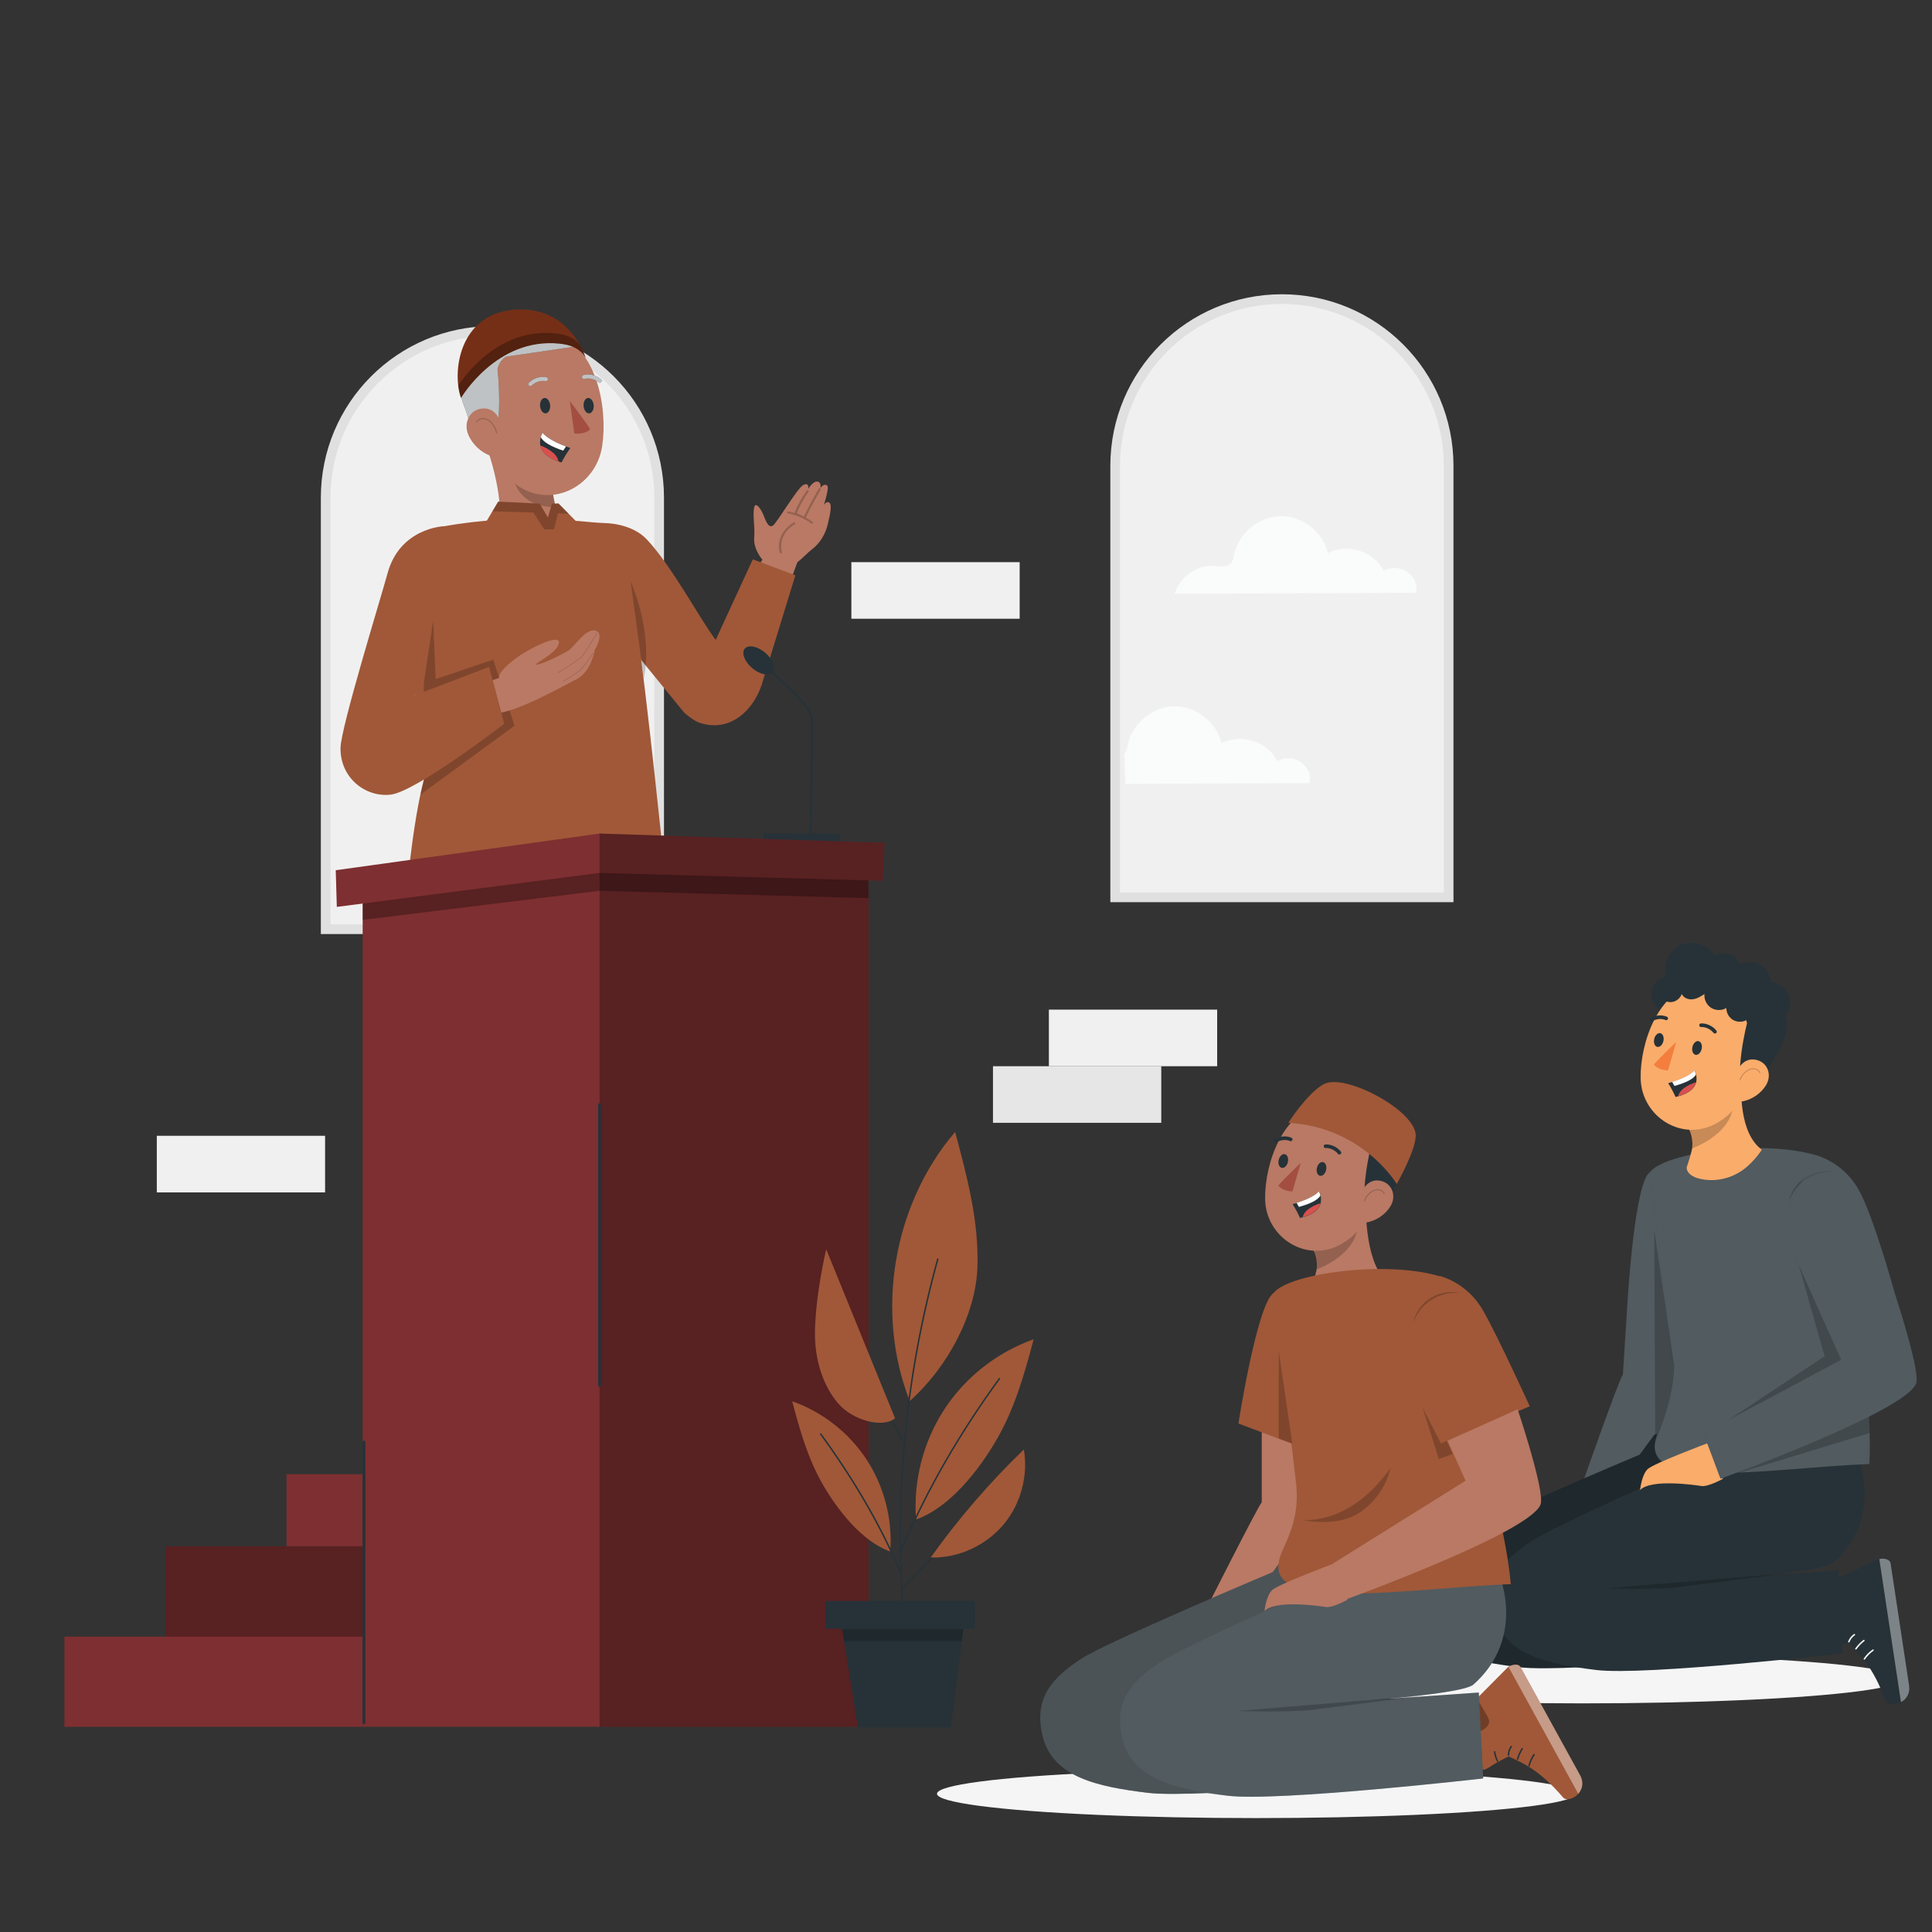 <?xml version="1.0" encoding="UTF-8"?> <svg xmlns="http://www.w3.org/2000/svg" xmlns:xlink="http://www.w3.org/1999/xlink" version="1.1" id="Layer_1" x="0px" y="0px" width="1000px" height="1000px" viewBox="0 0 1000 1000" xml:space="preserve"><rect x="0" y="0" width="1000" height="1000" fill="#333333" stroke="none"/> <g> <g> <rect x="542.898" y="522.584" fill="#F1F0F0" width="87.105" height="29.289"></rect> <rect x="513.965" y="551.873" fill="#E6E6E6" width="87.104" height="29.292"></rect> </g> <path fill="#F1F0F0" stroke="#E0E0E0" stroke-width="5" stroke-miterlimit="10" d="M749.818,464.47H577.211V241.111 c0-47.664,38.639-86.304,86.305-86.304l0,0c47.662,0,86.303,38.64,86.303,86.304V464.47z"></path> <g> <g> <path fill="#FAFBFB" d="M728.559,296.217c-3.482-2.631-8.563-2.929-12.328-0.723c-4.998-10.1-18.928-14.559-28.863-9.237 c-2.59-10.884-13.316-19.25-24.504-19.116c-11.186,0.135-21.707,8.756-24.035,19.7c-0.371,1.739-0.615,3.644-1.859,4.915 c-2.021,2.064-5.395,1.371-8.273,1.146c-9.061-0.707-18.178,5.654-20.641,14.402l124.773-0.454 C733.922,302.626,732.041,298.847,728.559,296.217z"></path> </g> </g> <g> <path fill="#FAFBFB" d="M673.508,394.667c-3.48-2.631-8.563-2.929-12.328-0.723c-4.998-10.101-18.928-14.559-28.861-9.237 c-2.594-10.883-13.316-19.25-24.504-19.116c-11.186,0.135-21.707,8.757-24.037,19.701c-0.369,1.739-0.613,3.644-1.857,4.914 l0.596,15.549l95.262-0.455C678.871,401.076,676.99,397.297,673.508,394.667z"></path> </g> <path fill="#F1F0F0" stroke="#E0E0E0" stroke-width="5" stroke-miterlimit="10" d="M341.175,480.957H168.568V257.598 c0-47.664,38.64-86.303,86.304-86.303l0,0c47.664,0,86.304,38.639,86.304,86.303V480.957z"></path> <rect x="81.16" y="587.889" fill="#F1F0F0" width="87.106" height="29.291"></rect> <rect x="440.667" y="290.972" fill="#F1F0F0" width="87.106" height="29.292"></rect> <g> <g> <ellipse fill="#F5F5F5" cx="650.297" cy="928.445" rx="165.315" ry="12.592"></ellipse> </g> </g> <g> <g> <ellipse fill="#F5F5F5" cx="819.014" cy="869.066" rx="165.314" ry="12.594"></ellipse> </g> </g> <g> <path fill="#263238" d="M871.813,681.572l-4.439-0.503c0.953-1.009,1.701-2.054,1.707-2.868 c0.012-2.274-6.441-76.908-14.986-71.588c-7.871,4.899-11.451,62.546-11.967,71.598l-2.119,33.297 c-1.99,2.102-22.752,61.508-22.752,61.508l2.051,2.447c0,0,38.078-24.056,42.475-31.529c4.398-7.475,9.428-23.622,10.031-28.979 C872.416,709.601,871.813,681.572,871.813,681.572z"></path> <path opacity="0.2" fill="#FFFFFF" d="M871.813,681.572l-4.439-0.503c0.953-1.009,1.701-2.054,1.707-2.868 c0.012-2.274-6.441-76.908-14.986-71.588c-7.871,4.899-11.451,62.546-11.967,71.598l-2.119,33.297 c-1.99,2.102-22.752,61.508-22.752,61.508l2.051,2.447c0,0,38.078-24.056,42.475-31.529c4.398-7.475,9.428-23.622,10.031-28.979 C872.416,709.601,871.813,681.572,871.813,681.572z"></path> <g> <g> <g> <g> <path fill="#263238" d="M946.15,852.094c-3.078,0.736-5.709,0.927-6.404-2.393l-0.986-4.698 c-0.27-1.793,0.732-3.253,1.514-4.841c5.91-12.007-4.52-14.986-5.15-19.204c-0.826-5.415,17.016-4.551,17.887-4.945 l19.195-8.963c1.6-0.768,5.379-0.274,6.133,1.45c0.133,0.307,0.225,0.634,0.268,0.967c1.457,9.616,2.145,14.166,3.957,26.135 l5.539,36.604c1.512,9.979-10.688,11.941-12.176,7.963c-6.611-17.906-13.76-24.281-19.104-29.702 C956.822,850.466,950.883,850.961,946.15,852.094z"></path> <path opacity="0.4" fill="#FFFFFF" d="M988.102,872.205l-5.539-36.604c-1.813-11.969-2.5-16.519-3.957-26.135 c-0.043-0.333-0.135-0.66-0.268-0.967c-0.512-1.171-2.412-1.759-4.086-1.785l-1.525,0.257l11.211,74.059 C986.629,879.614,988.789,876.749,988.102,872.205z"></path> <g> <g> <path fill="#FFFFFF" d="M965.311,858.854c1.184-1.728,2.643-3.212,4.352-4.422c0.391-0.277,0.018-0.929-0.379-0.648 c-1.816,1.287-3.361,2.854-4.621,4.691C964.389,858.875,965.039,859.25,965.311,858.854L965.311,858.854z"></path> </g> </g> <g> <g> <path fill="#FFFFFF" d="M960.938,853.615c1.125-1.584,2.469-2.981,4.012-4.161c0.379-0.29,0.006-0.942-0.379-0.648 c-1.65,1.264-3.076,2.736-4.281,4.431C960.01,853.632,960.66,854.006,960.938,853.615L960.938,853.615z"></path> </g> </g> <g> <g> <path fill="#FFFFFF" d="M957.309,849.888c0.535-1.414,1.475-2.608,2.715-3.472c0.393-0.274,0.02-0.925-0.379-0.648 c-1.412,0.983-2.449,2.312-3.059,3.921C956.414,850.142,957.141,850.336,957.309,849.888L957.309,849.888z"></path> </g> </g> <g> <g> <path fill="#FFFFFF" d="M950.941,850.75c-0.215-1.672-0.137-3.313,0.252-4.955c0.111-0.471-0.611-0.67-0.723-0.199 c-0.404,1.703-0.502,3.417-0.279,5.154C950.252,851.223,951.002,851.229,950.941,850.75L950.941,850.75z"></path> </g> </g> </g> </g> </g> <g> <g> <path fill="#263238" d="M920.297,749.197l-9.775-14.322l-54.244,7.698l-7.535,10.326c0,0-83.422,35.113-95.66,43.281 c-12.865,8.585-24.129,18.538-19.027,38.745c5.104,20.209,27.209,24.964,52.459,28.025c25.252,3.063,137.605-8.25,137.605-8.25 l-6.889-33.595l-85.594-4.031c0,0,71.064-3.772,77.494-9.6C931.709,787.004,920.297,749.197,920.297,749.197z"></path> <path opacity="0.2" d="M920.297,749.197l-9.775-14.322l-54.244,7.698l-7.535,10.326 c0,0-83.422,35.113-95.66,43.281c-12.865,8.585-24.129,18.538-19.027,38.745c5.104,20.209,27.209,24.964,52.459,28.025 c25.252,3.063,137.605-8.25,137.605-8.25l-6.889-33.595l-85.594-4.031c0,0,71.064-3.772,77.494-9.6 C931.709,787.004,920.297,749.197,920.297,749.197z"></path> <path fill="#263238" d="M960.023,750.64l-9.771-14.323l-76.469,9.909l3.166,11.605c0,0-71.898,31.621-84.141,39.79 c-12.865,8.585-24.129,18.54-19.025,38.746c5.102,20.207,27.211,24.962,52.461,28.024 c25.252,3.063,127.459-8.617,127.459-8.617l-2.213-42.841l-80.125,5.582c0,0,71.01-3.833,77.494-9.601 C972.246,788.115,965.033,760.061,960.023,750.64z"></path> </g> <path opacity="0.2" d="M925.256,814.286l-94.199,7.858c0,0,25.887,0.782,37.006-0.555 C879.182,820.252,925.256,814.286,925.256,814.286z"></path> </g> <g> <path fill="#263238" d="M962.297,691.866l-20.805-93.423c-27.225-9.057-79.086-2.189-87.254,8.016 c-0.047,0.057-0.111,0.093-0.148,0.154l11.58,98.184c2.596,22.565-8.156,33.483-8.914,41.366 c-4.824,25.772,59.627,13.657,110.865,11.604C969.051,725.175,962.297,691.866,962.297,691.866z"></path> <path opacity="0.2" fill="#FFFFFF" d="M962.297,691.866l-20.805-93.423c-27.225-9.057-79.086-2.189-87.254,8.016 c-0.047,0.057-0.111,0.093-0.148,0.154l11.58,98.184c2.596,22.565-8.156,33.483-8.914,41.366 c-4.824,25.772,59.627,13.657,110.865,11.604C969.051,725.175,962.297,691.866,962.297,691.866z"></path> <path opacity="0.2" d="M866.553,706.778l-10.32-70.228l0.523,109.612 C862.434,732.424,866.391,719.12,866.553,706.778z"></path> <polygon opacity="0.2" points="967.818,741.657 967.336,732.781 893.539,764.309 "></polygon> <polygon opacity="0.2" points="894.436,735.109 944.439,701.981 930.922,654.427 954.268,703.837 "></polygon> </g> <g> <path fill="#FAAC6B" d="M848.887,771.258c0,0,0.797-7.97,4-10.908c3.203-2.938,30.789-13.294,30.789-13.294l8.146,18.357 c0,0-7.693,4.282-11.166,3.749C877.186,768.628,854.5,765.342,848.887,771.258z"></path> <g> <g> <path fill="#263238" d="M980.727,669.367L980.727,669.367c0,0-11.01-40.23-18.83-53.842 c-8.441-14.693-22.467-17.726-22.467-17.726l-17.895,35.468l22.098,49.827l9.328,20.704l-71.211,38.099l8.779,23.516 c0,0,52.719-19.083,82.162-34.92c10.217-5.493,17.629-10.597,19.068-14.375C993.875,710.569,983.752,678.646,980.727,669.367z "></path> <g opacity="0.2"> <path d="M925.846,622.142c0,0,0.121-0.476,0.334-1.308c0.125-0.41,0.221-0.924,0.434-1.484 c0.229-0.557,0.486-1.189,0.793-1.874c0.293-0.692,0.77-1.346,1.189-2.094c0.396-0.767,1.027-1.424,1.6-2.166l0.447-0.551 l0.527-0.508c0.344-0.325,0.689-0.653,1.041-0.984c0.707-0.655,1.596-1.201,2.398-1.81c0.871-0.495,1.748-0.979,2.633-1.407 c0.92-0.347,1.807-0.751,2.711-0.988c0.912-0.212,1.775-0.497,2.629-0.578c0.852-0.085,1.648-0.227,2.393-0.245 c0.744-0.005,1.426,0.013,2.025,0.029c0.602,0.014,1.119,0.143,1.547,0.189c0.848,0.137,1.332,0.216,1.332,0.216 s-0.49-0.008-1.35-0.022c-0.428,0.003-0.941-0.065-1.533-0.011c-0.592,0.056-1.256,0.116-1.979,0.16 c-0.719,0.068-1.486,0.262-2.301,0.4c-0.41,0.057-0.814,0.191-1.229,0.323c-0.416,0.123-0.84,0.25-1.271,0.378 c-0.863,0.252-1.689,0.696-2.57,1.025c-0.842,0.419-1.676,0.897-2.5,1.373l-1.156,0.814c-0.381,0.278-0.781,0.51-1.125,0.861 c-0.359,0.322-0.715,0.642-1.064,0.957l-0.504,0.449l-0.445,0.512c-0.561,0.699-1.23,1.282-1.658,1.993 c-0.451,0.688-0.967,1.3-1.289,1.942c-0.328,0.639-0.652,1.219-0.941,1.737c-0.273,0.527-0.43,1.031-0.6,1.423 C926.033,621.688,925.846,622.142,925.846,622.142z"></path> </g> </g> <path opacity="0.2" fill="#FFFFFF" d="M980.727,669.367L980.727,669.367c0,0-11.01-40.23-18.83-53.842 c-8.441-14.693-22.467-17.726-22.467-17.726l-17.895,35.468l22.098,49.827l9.328,20.704l-71.211,38.099l8.779,23.516 c0,0,52.719-19.083,82.162-34.92c10.217-5.493,17.629-10.597,19.068-14.375C993.875,710.569,983.752,678.646,980.727,669.367z"></path> </g> </g> </g> <g> <g> <path fill="#263238" d="M925.008,513.582c-1.82-2.904-5.023-4.834-8.416-5.337c-0.248-3.658-2.447-7.125-5.652-8.908 c-3.205-1.781-7.313-1.821-10.551-0.102c-0.734-2.533-2.758-4.659-5.252-5.515c-2.498-0.856-5.398-0.423-7.535,1.125 c-3.291-5.821-11.197-8.513-17.357-5.906c-6.156,2.609-9.729,10.16-7.836,16.575c-2.801,0.443-5.346,2.28-6.645,4.799 c-1.301,2.52-1.328,5.657-0.068,8.198l4.635,7.056c12.635-1.386,22.074-5.187,34.211-1.412 c4.166,1.296,8.141,3.175,12.346,4.348c4.203,1.173,8.805,1.599,12.857-0.02c2.449-0.979,4.639-2.736,5.836-5.084 C927.137,520.344,926.826,516.487,925.008,513.582z"></path> </g> <path fill="#FAAC6B" d="M911.893,595.099c-11.363-8.604-11.346-29.207-10.215-43.249l-29.303,28.547 c0.836,1.532,1.566,3.118,2.186,4.751c1.217,2.908,1.666,6.08,1.303,9.211c-0.404,2.591-2.846,9.887-2.846,9.887 s-0.609,4.534,7.934,6.127c8.443,1.572,17.188-1.033,23.594-6.753C909.342,599.338,911.893,595.099,911.893,595.099z"></path> <path opacity="0.2" d="M896.973,566.343c2.797,16.147-13.037,24.972-21.121,28.046 c0.363-3.131-0.086-6.304-1.305-9.211L896.973,566.343z"></path> <g> <g> <g> <path fill="#FAAC6B" d="M910.125,543.908c-5.656,18.778-8.455,29.485-20.648,36.909c-18.34,11.171-40.045-2.749-40.283-22.897 c-0.215-18.136,9.068-45.801,30.043-48.813C899.9,506.142,915.779,525.127,910.125,543.908z"></path> <path fill="#263238" d="M917.965,521.563c-0.242-11.116-27.314-17.415-36.139-13.777 c-1.318,0.543,12.904,12.036,12.012,11.471l6.965,4.262c1.225,0.016,3.201,1.859,3.564,5.642c0,0-7.684,29.019-1.133,39.42 c7.607-1.68,10.713-13.169,14.482-19.57C923.336,539.472,930.727,525.312,917.965,521.563z"></path> <path fill="#FAAC6B" d="M914.164,561.56c-2.713,4.548-7.348,7.412-11.68,8.402c-6.516,1.488-7.246-5.228-5.289-11.105 c1.762-5.288,4.922-11.501,11.391-10.366C914.959,549.607,917.268,556.359,914.164,561.56z"></path> <path fill="#263238" d="M880.756,542.997c-0.455,1.951-1.889,3.277-3.201,2.966c-1.313-0.313-2.006-2.147-1.551-4.097 s1.889-3.276,3.199-2.966C880.514,539.213,881.211,541.048,880.756,542.997z"></path> <path fill="#263238" d="M860.971,538.884c-0.453,1.949-1.885,3.277-3.195,2.964c-1.313-0.313-2.008-2.146-1.553-4.097 c0.455-1.949,1.887-3.276,3.199-2.964C860.732,535.1,861.43,536.933,860.971,538.884z"></path> <path fill="#F47E3D" d="M867.631,539.266c0,0-8.619,8.238-11.576,11.717c2.221,3.091,7.301,3.059,7.301,3.059L867.631,539.266 z"></path> <path fill="#263238" d="M887.811,534.928c-0.334,0.05-0.684-0.068-0.914-0.344c-2.732-3.272-6.268-2.993-6.305-2.989 c-0.529,0.048-1.006-0.331-1.064-0.845c-0.057-0.516,0.328-0.971,0.854-1.019c0.186-0.019,4.617-0.369,8.006,3.69 c0.338,0.404,0.277,0.994-0.133,1.315C888.121,534.841,887.969,534.903,887.811,534.928z"></path> </g> <path opacity="0.2" fill="none" stroke="#000000" stroke-width="0.5" stroke-linecap="round" stroke-linejoin="round" stroke-miterlimit="10" d=" M910.912,555.269c-0.523-1.317-2.039-2.104-3.486-2.09c-1.451,0.015-2.813,0.708-3.906,1.622 c-1.316,1.098-2.324,2.537-2.898,4.132"></path> </g> <path fill="#263238" d="M854.205,528.671c-0.166-0.077-0.313-0.201-0.414-0.365c-0.279-0.445-0.141-1.024,0.309-1.294 c4.518-2.689,8.523-0.814,8.713-0.752c0.479,0.227,0.686,0.79,0.461,1.258c-0.225,0.465-0.789,0.659-1.27,0.439 c-0.162-0.085-3.266-1.49-6.893,0.669C854.826,528.795,854.488,528.801,854.205,528.671z"></path> </g> <path fill="#263238" d="M863.453,560.667c1.443,2.286,2.719,4.675,3.816,7.147c0.457-0.118,0.93-0.229,1.381-0.371 c6.242-1.711,8.586-4.557,9.256-7.211c0.305-1.304,0.299-2.662-0.018-3.963c-0.16-0.738-0.422-1.45-0.779-2.114 c-2.77,2.886-8.451,4.926-11.541,5.886C864.219,560.393,863.453,560.667,863.453,560.667z"></path> <path fill="#FFFFFF" d="M865.5,559.999l1.186,2.078c5.859-1.62,9.77-3.53,11.133-5.851c-0.16-0.737-0.422-1.449-0.779-2.115 C874.254,557.025,868.59,559.039,865.5,559.999z"></path> <path fill="#D7504D" d="M868.582,567.401c6.242-1.711,8.584-4.557,9.254-7.212c-2.361,0.692-4.578,1.797-6.555,3.264 C869.992,564.455,869.049,565.835,868.582,567.401z"></path> <g> <path fill="#263238" d="M860.381,517.191c1.559,1.325,3.783,1.825,5.764,1.296c1.977-0.532,3.652-2.078,4.342-4.005 c0.889,2.062,3.42,3.01,5.65,2.743s4.221-1.48,6.098-2.712c-0.301,2.76,1.08,5.636,3.42,7.128s5.531,1.53,7.906,0.09 c-0.053,2.433,1.27,4.848,3.344,6.115c2.076,1.269,4.826,1.343,6.967,0.19c0.092,2.115,2.291,3.78,4.402,3.607 c2.111-0.17,3.906-1.883,4.539-3.906c0.629-2.023,0.227-4.266-0.721-6.159c-0.949-1.895-2.402-3.489-3.934-4.953 c-5.352-5.11-12-8.98-19.248-10.465c-7.25-1.483-15.098-0.467-21.418,3.378"></path> </g> </g> </g> <g> <path fill="#B97964" d="M653.076,739.363v38.215c-1.988,2.102-30.193,58.062-30.193,58.062l2.053,2.446 c0,0,38.076-24.055,42.475-31.529c4.396-7.474,9.428-23.622,10.031-28.979c0.604-5.354,0-33.382,0-33.382L653.076,739.363z"></path> <g> <g> <g> <path fill="#A05838" d="M771.451,914.345c-2.633,1.755-5.037,2.842-6.836-0.032l-2.549-4.071 c-0.873-1.588-0.438-3.303-0.254-5.063c1.402-13.31-9.416-12.504-11.469-16.242c-2.643-4.797,14.396-10.149,15.078-10.821 l14.918-15.04c1.236-1.273,4.953-2.118,6.256-0.759c0.23,0.243,0.43,0.516,0.586,0.813c4.689,8.521,6.906,12.554,12.742,23.159 l17.846,32.436c4.865,8.842-5.904,14.9-8.678,11.682c-12.389-14.521-21.301-18.035-28.188-21.273 C780.904,909.131,775.5,911.646,771.451,914.345z"></path> <path opacity="0.4" fill="#FFFFFF" d="M817.77,918.723l-17.846-32.436c-5.836-10.605-8.053-14.638-12.742-23.159 c-0.156-0.297-0.355-0.569-0.586-0.813c-0.885-0.922-2.871-0.817-4.449-0.265l-1.344,0.769l36.105,65.626 C818.945,926.187,819.984,922.749,817.77,918.723z"></path> <g> <g> <path fill="#263238" d="M791.76,914.102c0.529-2.068,1.395-3.975,2.6-5.736c0.273-0.4-0.377-0.775-0.648-0.379 c-1.24,1.814-2.131,3.788-2.674,5.916C790.918,914.371,791.641,914.57,791.76,914.102L791.76,914.102z"></path> </g> </g> <g> <g> <path fill="#263238" d="M785.844,910.696c0.525-1.912,1.314-3.698,2.373-5.375c0.258-0.41-0.391-0.786-0.648-0.379 c-1.092,1.73-1.906,3.582-2.447,5.555C784.992,910.964,785.717,911.162,785.844,910.696L785.844,910.696z"></path> </g> </g> <g> <g> <path fill="#263238" d="M781.164,908.451c0.021-1.563,0.49-2.993,1.379-4.277c0.275-0.399-0.375-0.773-0.648-0.379 c-0.959,1.389-1.457,2.97-1.48,4.656C780.406,908.936,781.156,908.935,781.164,908.451L781.164,908.451z"></path> </g> </g> <g> <g> <path fill="#263238" d="M775.455,911.369c-0.764-1.461-1.248-3.013-1.445-4.649c-0.057-0.474-0.807-0.479-0.75,0 c0.213,1.774,0.721,3.443,1.547,5.028C775.031,912.177,775.68,911.798,775.455,911.369L775.455,911.369z"></path> </g> </g> <g opacity="0.3"> <path d="M767.828,895.227c1.543-0.962,2.98-2.48,2.941-4.299c-0.023-1.128-0.611-2.154-1.184-3.125 c-1.709-2.904-3.416-5.808-5.125-8.709l-0.105,0.01c-4.445,1.839-15.359,6.215-13.344,9.87 c1.58,2.88,9.113,2.674,10.711,9.635C763.914,897.339,766.791,895.873,767.828,895.227z"></path> </g> </g> </g> </g> <g> <g> <path fill="#263238" d="M733.037,809.897l-10.143-14.866l-56.305,7.992l-7.818,10.715c0,0-86.59,36.446-99.293,44.926 c-13.352,8.91-25.045,19.242-19.748,40.215c5.295,20.975,28.24,25.91,54.451,29.089c26.209,3.179,142.824-8.563,142.824-8.563 l-7.148-34.868l-88.844-4.186c0,0,73.762-3.915,80.436-9.965C744.885,849.139,733.037,809.897,733.037,809.897z"></path> <path opacity="0.2" d="M733.037,809.897l-10.143-14.866l-56.305,7.992l-7.818,10.715 c0,0-86.59,36.446-99.293,44.926c-13.352,8.91-25.045,19.242-19.748,40.215c5.295,20.975,28.24,25.91,54.451,29.089 c26.209,3.179,142.824-8.563,142.824-8.563l-7.148-34.868l-88.844-4.186c0,0,73.762-3.915,80.436-9.965 C744.885,849.139,733.037,809.897,733.037,809.897z"></path> <path opacity="0.2" fill="#FFFFFF" d="M733.037,809.897l-10.143-14.866l-56.305,7.992l-7.818,10.715 c0,0-86.59,36.446-99.293,44.926c-13.352,8.91-25.045,19.242-19.748,40.215c5.295,20.975,28.24,25.91,54.451,29.089 c26.209,3.179,142.824-8.563,142.824-8.563l-7.148-34.868l-88.844-4.186c0,0,73.762-3.915,80.436-9.965 C744.885,849.139,733.037,809.897,733.037,809.897z"></path> <path fill="#263238" d="M774.273,811.394l-10.145-14.866l-79.371,10.284l3.287,12.047c0,0-74.627,32.82-87.33,41.3 c-13.352,8.912-25.045,19.242-19.75,40.217c5.297,20.975,28.244,25.91,54.451,29.089c26.213,3.177,132.297-8.946,132.297-8.946 l-2.297-44.465l-83.166,5.794c0,0,73.703-3.979,80.436-9.965C786.959,850.291,779.471,821.172,774.273,811.394z"></path> <path opacity="0.2" fill="#FFFFFF" d="M774.273,811.394l-10.145-14.866l-79.371,10.284l3.287,12.047 c0,0-74.627,32.82-87.33,41.3c-13.352,8.912-25.045,19.242-19.75,40.217c5.297,20.975,28.244,25.91,54.451,29.089 c26.213,3.177,132.297-8.946,132.297-8.946l-2.297-44.465l-83.166,5.794c0,0,73.703-3.979,80.436-9.965 C786.959,850.291,779.471,821.172,774.273,811.394z"></path> </g> <path opacity="0.2" d="M738.186,877.457l-97.773,8.156c0,0,26.869,0.812,38.41-0.576 S738.186,877.457,738.186,877.457z"></path> </g> <g> <path fill="#B97964" d="M718.584,663.931c-11.365-8.604-12.41-35.416-11.279-49.458l-29.303,28.548 c0.836,1.532,1.566,3.118,2.186,4.751c1.219,2.907,1.668,6.08,1.305,9.211c-0.406,2.591-2.846,9.887-2.846,9.887 s-1.084,8.06,19.887,6.459C707.811,673.619,718.584,663.931,718.584,663.931z"></path> <path opacity="0.2" d="M702.602,628.966c2.795,16.147-13.037,24.972-21.121,28.046 c0.361-3.13-0.088-6.303-1.307-9.211L702.602,628.966z"></path> <g> <g> <g> <path fill="#B97964" d="M715.752,606.531c-5.654,18.779-8.455,29.486-20.646,36.91c-18.34,11.17-40.047-2.75-40.283-22.898 c-0.217-18.135,9.068-45.8,30.043-48.812C705.529,568.765,721.408,587.75,715.752,606.531z"></path> <path fill="#263238" d="M723.592,584.187c-0.24-11.116-27.314-17.415-36.139-13.777c-1.316,0.544,12.906,12.037,12.014,11.472 l6.965,4.262c1.221,0.016,3.201,1.858,3.563,5.641c0,0-7.682,29.019-1.133,39.421c7.609-1.681,10.713-13.17,14.484-19.571 C728.963,602.096,736.354,587.935,723.592,584.187z"></path> <path fill="#B97964" d="M719.793,624.184c-2.715,4.548-7.35,7.411-11.682,8.4c-6.516,1.49-7.246-5.227-5.287-11.104 c1.76-5.288,4.92-11.501,11.391-10.366C720.588,612.23,722.896,618.983,719.793,624.184z"></path> <path fill="#263238" d="M686.383,605.621c-0.455,1.951-1.889,3.276-3.201,2.966c-1.309-0.313-2.004-2.147-1.549-4.097 c0.455-1.952,1.889-3.279,3.197-2.967C686.143,601.837,686.838,603.672,686.383,605.621z"></path> <path fill="#263238" d="M666.602,601.508c-0.455,1.949-1.889,3.276-3.201,2.964c-1.311-0.313-2.006-2.146-1.547-4.097 c0.453-1.949,1.885-3.277,3.195-2.965C666.361,597.724,667.055,599.557,666.602,601.508z"></path> <path fill="#A34E40" d="M673.26,601.889c0,0-8.619,8.238-11.578,11.718c2.225,3.091,7.303,3.059,7.303,3.059L673.26,601.889z"></path> <path fill="#263238" d="M693.438,597.551c-0.332,0.051-0.684-0.068-0.914-0.343c-2.73-3.272-6.268-2.994-6.303-2.99 c-0.529,0.048-1.008-0.331-1.064-0.844c-0.059-0.516,0.326-0.971,0.852-1.02c0.188-0.018,4.619-0.368,8.006,3.69 c0.34,0.405,0.279,0.994-0.133,1.315C693.748,597.465,693.596,597.527,693.438,597.551z"></path> </g> <path opacity="0.2" fill="none" stroke="#000000" stroke-width="0.5" stroke-linecap="round" stroke-linejoin="round" stroke-miterlimit="10" d=" M716.541,617.893c-0.525-1.318-2.039-2.104-3.488-2.09c-1.449,0.014-2.811,0.707-3.906,1.622 c-1.313,1.097-2.324,2.537-2.898,4.129"></path> </g> <path fill="#263238" d="M659.834,591.294c-0.168-0.076-0.313-0.2-0.416-0.365c-0.279-0.444-0.141-1.024,0.309-1.293 c4.518-2.689,8.523-0.814,8.713-0.754c0.48,0.229,0.688,0.79,0.463,1.259c-0.223,0.466-0.791,0.66-1.27,0.439 c-0.166-0.084-3.268-1.49-6.893,0.67C660.457,591.418,660.115,591.425,659.834,591.294z"></path> </g> <path fill="#263238" d="M669.08,623.291c1.443,2.286,2.719,4.674,3.816,7.146c0.459-0.118,0.93-0.23,1.381-0.37 c6.244-1.711,8.586-4.557,9.256-7.212c0.305-1.304,0.299-2.661-0.016-3.963c-0.16-0.738-0.424-1.449-0.781-2.113 c-2.77,2.886-8.449,4.925-11.541,5.886C669.846,623.016,669.08,623.291,669.08,623.291z"></path> <path fill="#FFFFFF" d="M671.127,622.623l1.186,2.077c5.859-1.62,9.771-3.529,11.135-5.85c-0.16-0.738-0.424-1.45-0.779-2.116 C679.881,619.648,674.219,621.662,671.127,622.623z"></path> <path fill="#D7504D" d="M674.211,630.025c6.242-1.711,8.582-4.557,9.252-7.212c-2.359,0.691-4.578,1.797-6.553,3.263 C675.619,627.079,674.678,628.459,674.211,630.025z"></path> <path fill="#A05838" d="M666.822,581.162c0,0,9.918-15.449,18.328-19.996c10.801-5.842,46.186,12.951,47.582,25.754 c0.799,7.326-9.775,25.923-9.775,25.923S705.547,583.381,666.822,581.162z"></path> </g> <g> <path fill="#A05838" d="M767.439,754.49l-20.803-93.424c-27.225-9.056-79.086-2.189-87.254,8.017 c-0.045,0.056-0.109,0.092-0.148,0.154l11.582,98.184c2.596,22.565-8.158,33.482-8.916,41.366 c-4.824,25.771,68.881,13.195,120.117,11.142C778.803,787.016,767.439,754.49,767.439,754.49z"></path> <g opacity="0.2"> <path d="M719.707,759.891c-5.352,7.456-11.754,14.272-19.475,19.236c-7.721,4.963-16.842,7.995-26.012,7.633 c9.525,1.794,21.076,1.662,29.199-3.631C711.539,777.837,717.502,769.33,719.707,759.891z"></path> </g> <path fill="#A05838" d="M668.432,747.178c-0.859-0.286-27.42-10.376-27.42-10.376s9.684-62.246,18.227-67.564 c8.545-5.32,14.998,69.313,14.986,71.588C674.213,743.097,668.432,747.178,668.432,747.178z"></path> <polygon opacity="0.2" points="668.916,747.178 661.861,699.174 661.861,744.525 "></polygon> <polygon opacity="0.2" points="748.777,745.718 745.84,747.178 736.271,728.419 744.707,755.232 751.879,752.601 "></polygon> </g> <g> <path fill="#A05838" d="M745.059,660.423c0,0,14.025,3.032,22.467,17.725c7.818,13.612,24.271,49.75,24.271,49.75l-42.535,17.82 l-22.098-49.826L745.059,660.423z"></path> <g opacity="0.2"> <path d="M731.473,684.766c0,0,0.123-0.476,0.336-1.307c0.125-0.411,0.219-0.925,0.434-1.485 c0.227-0.557,0.486-1.189,0.793-1.874c0.293-0.692,0.768-1.346,1.188-2.094c0.398-0.766,1.029-1.425,1.6-2.166l0.447-0.551 l0.527-0.509c0.344-0.324,0.691-0.653,1.041-0.984c0.707-0.655,1.598-1.201,2.398-1.809c0.871-0.495,1.748-0.98,2.633-1.408 c0.922-0.347,1.807-0.751,2.713-0.988c0.91-0.212,1.773-0.497,2.627-0.578c0.854-0.085,1.65-0.226,2.393-0.244 c0.746-0.005,1.426,0.012,2.027,0.028c0.602,0.015,1.119,0.144,1.545,0.189c0.848,0.138,1.332,0.217,1.332,0.217 s-0.49-0.008-1.348-0.022c-0.428,0.003-0.943-0.065-1.535-0.012c-0.592,0.056-1.254,0.117-1.977,0.16 c-0.721,0.068-1.488,0.263-2.301,0.4c-0.412,0.057-0.816,0.191-1.23,0.323c-0.414,0.124-0.838,0.25-1.27,0.379 c-0.865,0.251-1.689,0.695-2.572,1.024c-0.84,0.42-1.676,0.897-2.498,1.373l-1.156,0.814c-0.381,0.278-0.783,0.511-1.127,0.861 c-0.357,0.322-0.713,0.642-1.064,0.958l-0.504,0.448l-0.445,0.513c-0.561,0.699-1.229,1.282-1.656,1.993 c-0.451,0.688-0.967,1.3-1.289,1.942c-0.33,0.639-0.652,1.219-0.941,1.737c-0.275,0.527-0.43,1.031-0.6,1.423 C731.662,684.313,731.473,684.766,731.473,684.766z"></path> </g> </g> <g> <path fill="#B97964" d="M749.262,745.718l9.326,20.704l-69.285,43.258l6.855,18.357c0,0,95.639-34.62,101.229-49.296 c2.48-6.507-11.871-49.297-11.871-49.297L749.262,745.718z"></path> <path fill="#B97964" d="M654.516,833.881c0,0,0.795-7.97,4-10.907c3.205-2.938,30.787-13.294,30.787-13.294l8.146,18.357 c0,0-7.693,4.281-11.164,3.748C682.813,831.252,660.127,827.965,654.516,833.881z"></path> </g> </g> <g> <g> <g> <g> <path fill="#B97964" d="M413.597,288.951c-0.393,0.267-7.642,20.688-7.642,20.688l-19.046-8.465l8.169-12.122 c0,0,18.87-0.867,18.695-0.484"></path> <g> <g> <g> <g> <g> <path fill="#B97964" d="M394.678,289.794c0,0-4.769-5.43-4.313-11.388c0.455-5.957-0.766-10.835-0.122-15.241 c0.645-4.406,3.874,0.663,5.046,3.707c1.171,3.044,2.531,6.483,4.674,5.233c2.145-1.25,12.794-19.75,15.964-21.145 c3.169-1.395,2.383,2.137,2.383,2.137s2.419-4.13,4.752-3.829c2.333,0.302,1.592,3.353,1.592,3.353 s1.721-2.716,3.498-1.282c1.775,1.432-4.436,17.665-4.323,18.551c0,0,1.548-9.827,4.487-9.979 c2.939-0.153,1.354,6.155,0.198,11.212c-1.157,5.057-3.994,10.035-8.233,13.212c-4.24,3.178-9.686,10.734-15.613,9.204 C398.741,292.009,394.678,289.794,394.678,289.794z"></path> </g> </g> </g> </g> <g opacity="0.2"> <g> <g> <g> <g> <path d="M424.733,253.464c-2.733,4.737-5.307,9.558-7.682,14.435c1.267,0.663,2.456,1.419,3.619,2.257 c0.563,0.434-0.292,1.12-0.858,0.72c-3.486-2.547-7.583-4.295-12.096-5.192c-0.729-0.146-0.39-1.093,0.34-0.946 c1.128,0.224,2.201,0.493,3.266,0.829c-0.041-0.089-0.03-0.189,0.014-0.287c1.563-3.948,3.615-7.708,6.153-11.279 c0.397-0.534,1.396-0.052,0.996,0.514c-2.481,3.494-4.506,7.171-6.025,11.023c-0.066,0.146,1.5,0.775,1.358,0.827 c1.36,0.436,0.997,0.428,2.252,1.039c2.376-4.877,4.93-9.685,7.683-14.436 C424.086,252.395,425.065,252.891,424.733,253.464z"></path> </g> </g> </g> </g> </g> <g opacity="0.2"> <g> <g> <g> <g> <path d="M411.385,271.325c-5.58,3.327-8.102,8.934-6.655,14.496c0.169,0.629-0.961,0.896-1.13,0.267 c-1.583-6.035,1.217-12.018,7.217-15.622C411.45,270.111,411.984,270.966,411.385,271.325z"></path> </g> </g> </g> </g> </g> </g> </g> <path fill="#A05838" d="M313.12,270.764c0,0,13.862-0.132,21.902,8.682c13.032,14.069,27.289,40.99,35.42,51.768l19.215-41.706 l22.021,8.292l-16.689,54.236c-3.885,14.639-16.554,27.657-33.08,22.008c-2.949-1.009-7.496-4.848-7.854-5.28l-22.123-27.104 C314.578,299.896,305.341,280.899,313.12,270.764z"></path> </g> <g> <g> <g> <g> <g> <path fill="#B97964" d="M258.657,271.183c0,0,1.963-14.084-6.282-38.5c0-0.026,1.276-0.661,1.276-0.688 c-1.138-3.414-2.329-6.564-3.441-9.292c-0.026-0.079-0.026-0.105-0.026-0.105l34.733,19.432 c-0.45,7.941,3.052,23.098,5.027,29.476c0,0,2.538,9.934-12.984,11.121C265.618,283.495,258.657,271.183,258.657,271.183z"></path> <path opacity="0.2" d="M285.981,253.122l-19.657-3.542c2.03,5.977,7.7,12.92,21.271,12.916 C287.595,262.496,285.95,255.78,285.981,253.122z"></path> </g> <g> <path fill="#B97964" d="M249.208,206.178c3.214,21.343,4.596,33.447,16.42,43.402c17.786,14.976,42.852,3.1,46.088-18.838 c2.912-19.746-2.834-51.334-24.619-57.813C265.634,166.545,245.993,184.833,249.208,206.178z"></path> <path fill="#263238" d="M244.206,180.614c1.901-12.087,31.529-14.834,40.342-9.523c1.317,0.794,13.752,8.523,14.782,8.041 l-36.494,5.341c-1.298-0.17-4.398,2.427-5.344,6.497c0,0,3.848,32.82-4.634,43.168c-7.816-2.992-9.406-15.996-12.455-23.551 C235.861,199.329,235.303,183.074,244.206,180.614z"></path> <path opacity="0.7" fill="#FFFFFF" d="M244.206,180.614c1.901-12.087,31.529-14.834,40.342-9.523 c1.317,0.794,13.752,8.523,14.782,8.041l-36.494,5.341c-1.298-0.17-4.398,2.427-5.344,6.497c0,0,3.848,32.82-4.634,43.168 c-7.816-2.992-9.406-15.996-12.455-23.551C235.861,199.329,235.303,183.074,244.206,180.614z"></path> <path fill="#B97964" d="M242.312,224.816c2.204,5.375,6.693,9.204,11.137,10.941c6.686,2.616,8.455-4.597,7.25-11.304 c-1.084-6.038-3.515-13.294-10.539-13.042C243.239,211.659,239.793,218.672,242.312,224.816z"></path> <path fill="#263238" d="M279.547,210.223c0.194,2.196,1.515,3.862,2.952,3.721c1.437-0.141,2.444-2.037,2.25-4.232 c-0.193-2.196-1.516-3.861-2.952-3.72C280.362,206.132,279.354,208.027,279.547,210.223z"></path> <path fill="#263238" d="M302.076,210.223c0.193,2.196,1.515,3.862,2.951,3.721c1.437-0.141,2.444-2.036,2.25-4.232 c-0.194-2.196-1.515-3.861-2.952-3.72C302.889,206.132,301.881,208.027,302.076,210.223z"></path> <path fill="#A34E40" d="M294.933,207.587c0,0,7.916,10.298,10.537,14.544c-2.813,3.031-8.191,2.223-8.191,2.223 L294.933,207.587z"></path> <path fill="#263238" d="M274.189,199.783c0.344,0.106,0.735,0.03,1.019-0.236c3.38-3.151,7.086-2.308,7.123-2.3 c0.554,0.132,1.116-0.208,1.254-0.759c0.138-0.553-0.203-1.108-0.753-1.242c-0.195-0.047-4.84-1.106-9.033,2.806 c-0.418,0.39-0.442,1.042-0.054,1.455C273.871,199.642,274.024,199.733,274.189,199.783z"></path> <path opacity="0.7" fill="#FFFFFF" d="M274.189,199.783c0.344,0.106,0.735,0.03,1.019-0.236 c3.38-3.151,7.086-2.308,7.123-2.3c0.554,0.132,1.116-0.208,1.254-0.759c0.138-0.553-0.203-1.108-0.753-1.242 c-0.195-0.047-4.84-1.106-9.033,2.806c-0.418,0.39-0.442,1.042-0.054,1.455 C273.871,199.642,274.024,199.733,274.189,199.783z"></path> </g> <path opacity="0.2" fill="none" stroke="#000000" stroke-width="0.5" stroke-linecap="round" stroke-linejoin="round" stroke-miterlimit="10" d=" M246.689,218.45c0.751-1.358,2.473-1.984,4.007-1.749c1.533,0.237,2.875,1.201,3.901,2.365 c1.23,1.397,2.087,3.121,2.459,4.946"></path> </g> <path fill="#263238" d="M310.733,198.078c0.187-0.058,0.36-0.17,0.493-0.335c0.362-0.443,0.302-1.096-0.136-1.457 c-4.39-3.622-8.912-2.187-9.123-2.149c-0.542,0.176-0.844,0.757-0.676,1.302c0.168,0.542,0.74,0.841,1.279,0.673 c0.187-0.067,3.684-1.127,7.208,1.78C310.054,198.119,310.414,198.177,310.733,198.078z"></path> <path opacity="0.7" fill="#FFFFFF" d="M310.733,198.078c0.187-0.058,0.36-0.17,0.493-0.335 c0.362-0.443,0.302-1.096-0.136-1.457c-4.39-3.622-8.912-2.187-9.123-2.149c-0.542,0.176-0.844,0.757-0.676,1.302 c0.168,0.542,0.74,0.841,1.279,0.673c0.187-0.067,3.684-1.127,7.208,1.78C310.054,198.119,310.414,198.177,310.733,198.078z"></path> </g> </g> <path fill="#752F16" d="M238.623,205.983c0,0,18.318-31.403,50.791-28.135c5.416,0.544,10.003,2.026,13.11,6.496 c0.201,0.291,0.393,0.583,0.568,0.873c0,0-7.835-27.13-36.768-24.925C237.392,162.496,233.937,192.848,238.623,205.983z"></path> <path opacity="0.3" d="M300.479,179.167c-0.028-0.041-0.051-0.082-0.079-0.123c-3.106-4.468-7.695-5.95-13.109-6.495 c-28.859-2.905-46.525,21.557-50.103,27.042c0.29,2.381,0.778,4.558,1.432,6.392c0,0,18.317-31.403,50.791-28.135 c5.415,0.544,10.002,2.026,13.108,6.496c0.203,0.291,0.393,0.583,0.569,0.873C303.087,185.216,302.343,182.651,300.479,179.167z "></path> </g> <g> <g> <g> <path fill="#5274B8" d="M406.532,849.539c0.261-3.066,0.06-5.623-3.231-5.808l-4.661-0.265c-1.762,0-3.021,1.175-4.433,2.158 c-10.682,7.432-15.065-2.162-19.211-2.158c-5.327-0.004-1.899,17.022-2.153,17.916l-5.821,19.758 c-0.506,1.65,0.517,5.212,2.286,5.684c0.314,0.084,0.641,0.124,0.968,0.12c9.456,0,13.93,0,25.699,0h35.995 c9.813,0,9.926-12.015,5.884-12.866c-18.175-3.749-25.346-9.694-31.333-14.043 C406.521,860.035,406.132,854.254,406.532,849.539z"></path> <path opacity="0.4" fill="#FFFFFF" d="M431.97,886.944h-35.995c-11.77,0-16.244,0-25.699,0 c-0.327,0.004-0.654-0.036-0.968-0.12c-1.201-0.321-2.043-2.062-2.312-3.666l0.026-1.504h72.826 C438.88,884.447,436.439,886.944,431.97,886.944z"></path> <g> <g> <path fill="#263238" d="M415.325,866.426c-1.557,1.457-2.827,3.149-3.787,5.054c-0.217,0.431,0.43,0.811,0.647,0.379 c0.932-1.851,2.156-3.486,3.669-4.901C416.209,866.625,415.677,866.097,415.325,866.426L415.325,866.426z"></path> </g> </g> <g> <g> <path fill="#263238" d="M409.652,862.984c-1.428,1.38-2.626,2.948-3.585,4.688c-0.234,0.424,0.414,0.803,0.647,0.379 c0.929-1.686,2.083-3.198,3.468-4.535C410.531,863.179,410,862.648,409.652,862.984L409.652,862.984z"></path> </g> </g> <g> <g> <path fill="#263238" d="M405.698,859.93c-1.419,0.798-2.55,1.984-3.268,3.446c-0.212,0.433,0.435,0.813,0.647,0.379 c0.665-1.355,1.683-2.438,2.999-3.177C406.499,860.341,406.121,859.693,405.698,859.93L405.698,859.93z"></path> </g> </g> <g> <g> <path fill="#263238" d="M405.885,853.604c-1.702,0.04-3.342,0.369-4.923,1.006c-0.443,0.178-0.25,0.903,0.199,0.723 c1.521-0.611,3.083-0.94,4.724-0.979C406.368,854.343,406.369,853.593,405.885,853.604L405.885,853.604z"></path> </g> </g> </g> </g> <g> <g> <g> <g> <path fill="#5274B8" d="M210.339,884.774h37.594c0,0,0.82-1.58-0.117-5.783c-0.143-0.654-0.33-1.374-0.573-2.16 c-0.013-0.038-0.021-0.078-0.034-0.116c-0.351-1.163-0.755-2.595-1.184-4.14c-1.722-6.293-2.894-20.77-2.894-20.77 s-7.108-7.138-14.426-3.793c-6.42,2.933-5.423,6.65-5.423,6.65s-0.103,9.603-4.97,13.95 c-3.01,2.683-6.003,4.763-7.443,8.102c-0.269,0.624-0.481,1.287-0.633,2.008c-0.018,0.088-0.035,0.178-0.048,0.269 C209.888,880.602,209.906,882.488,210.339,884.774z"></path> </g> </g> </g> <g opacity="0.4"> <path fill="#FFFFFF" d="M247.816,878.991c0.938,4.203,0.117,5.783,0.117,5.783h-37.594c-0.434-2.286-0.451-4.173-0.151-5.783 H247.816z"></path> </g> <g> <g> <g> <g> <path fill="#263238" d="M225.322,861.445c2.114-1.646,4.888-1.434,6.791,0.421c0.511,0.5,1.296-0.284,0.784-0.784 c-2.373-2.313-5.762-2.444-8.359-0.421C223.974,861.101,224.764,861.881,225.322,861.445L225.322,861.445z"></path> </g> </g> </g> </g> <g> <g> <g> <g> <path fill="#263238" d="M224.26,864.957c2.115-1.648,4.889-1.434,6.792,0.421c0.511,0.499,1.296-0.284,0.784-0.784 c-2.374-2.316-5.763-2.444-8.36-0.421C222.913,864.61,223.704,865.391,224.26,864.957L224.26,864.957z"></path> </g> </g> </g> </g> <g> <g> <g> <g> <path fill="#263238" d="M223.194,868.186c2.115-1.648,4.89-1.434,6.792,0.421c0.51,0.5,1.296-0.284,0.784-0.784 c-2.374-2.315-5.763-2.444-8.36-0.423C221.847,867.839,222.638,868.619,223.194,868.186L223.194,868.186z"></path> </g> </g> </g> </g> </g> <g> <g> <g> <g> <path fill="#263238" d="M217.584,476.123l69.189,1.782l54.266-1.782c0,0,33.846,154.754,36.789,182.916 s32.09,190.793,32.09,190.793l-42.921,4.147c0,0-43.009-168.608-46.159-183.846c-2.745-13.28-33.091-98.419-40.84-120.065 c-0.78,4.434-1.579,8.886-2.394,13.304c-1.961,19.96-8.247,83.599-10.983,107.281c0,0-9.279,144.788-16.18,184.07 l-32.065-1.027c-4.771-55.769-8.581-260.076-8.581-260.076l0.006-0.004C207.125,551.071,217.584,476.123,217.584,476.123z"></path> </g> </g> <g opacity="0.5"> <path d="M231.351,676.621c-5.424,2.001-11.246,2.033-16.691,0.094c-0.783-0.28-0.445-1.538,0.346-1.255 c5.249,1.869,10.772,1.837,16-0.095C231.792,675.075,232.131,676.332,231.351,676.621L231.351,676.621z"></path> </g> </g> </g> </g> <g> <g> <g> <g> <path fill="#A05838" d="M312.341,270.702c-11.346-0.267-39.708-5.837-83.823,1.885l-19.95,34.248l10.839,96.67 c-22.275,86.174-15.765,378.548-17.351,424.561c9.792,1.337,19.871,2.186,33.318,2.743l14.588-65.769l18.241,66.464 c51.877-0.347,122.724-3.152,143.657-11.188c-0.322,0.742-65.729-351.097-68.663-378.744 c-5.172-48.72-13.002-122.629-21.042-166.445C321.273,274.171,315.514,270.702,312.341,270.702z"></path> </g> </g> <polygon fill="#A05838" points="251.092,271.001 257.845,259.635 279.303,260.668 283.616,267.858 285.648,260.699 289.079,260.589 299.33,271.001 278.543,279.446 "></polygon> <polygon opacity="0.2" points="254.872,264.64 276.08,265.295 281.681,273.968 286.741,273.968 288.819,265.656 294.376,265.97 289.079,260.589 285.648,260.699 283.616,267.858 279.303,260.668 257.845,259.635 "></polygon> </g> <polygon opacity="0.2" points="219.408,403.505 217.584,411.326 266.324,375.655 255.315,341.431 225.507,351.461 224.217,321.102 219.357,353.529 "></polygon> <path opacity="0.2" d="M333.251,351.365l-6.864-50.479 C326.387,300.886,338.181,326.137,333.251,351.365z"></path> </g> <g> <path fill="#263238" d="M295.194,231.902c-1.693,2.375-3.214,4.868-4.546,7.461c-0.486-0.155-0.986-0.304-1.465-0.483 c-6.617-2.224-8.963-5.431-9.521-8.331c-0.249-1.423-0.16-2.885,0.26-4.267c0.219-0.784,0.545-1.534,0.969-2.229 c2.806,3.278,8.796,5.822,12.065,7.045C294.388,231.561,295.194,231.902,295.194,231.902z"></path> <path fill="#FFFFFF" d="M292.924,231.1l-1.404,2.166c-6.211-2.104-10.304-4.401-11.629-6.983 c0.218-0.784,0.544-1.534,0.968-2.229C283.682,227.363,289.655,229.875,292.924,231.1z"></path> <path fill="#D7504D" d="M289.151,238.892c-6.617-2.224-8.963-5.431-9.521-8.331c2.498,0.89,4.82,2.216,6.856,3.915 C287.813,235.635,288.745,237.178,289.151,238.892z"></path> </g> <g> <g> <g> <path fill="#B97964" d="M258.4,350.859l-3.455,1.181l4.487,16.825c12.479-2.76,27.836-11.589,39.215-17.41 c7.379-3.846,9.289-15.223,9.289-15.223s4.524-7.459,1.061-9.493c-5.062-2.973-12.124,8.556-14.881,10.09 c-8.583,4.764-15.079,7.348-16.605,7.152c-1.526-0.194,10.767-5.91,11.738-10.903c0.969-4.995-10.951,0.622-17.854,4.733 C266.301,340.848,257.645,347.594,258.4,350.859z"></path> </g> <path opacity="0.2" fill="none" stroke="#000000" stroke-width="0.25" stroke-miterlimit="10" d=" M288.301,348.591c-0.115,0.115,10.291-6.476,12.256-8.21c1.966-1.734,8.441-12.719,8.441-12.719"></path> <path opacity="0.2" fill="none" stroke="#000000" stroke-width="0.25" stroke-linecap="round" stroke-linejoin="round" stroke-miterlimit="10" d=" M291.414,352.693c0,0,6.712-3.906,8.678-5.641s6.868-8.924,6.868-8.924"></path> </g> <path fill="#A05838" d="M229.687,272.387c0,0-22.716,0.789-29.105,24.399c-3.304,12.209-24.172,79.75-24.331,90.288 c-0.231,15.337,12.605,25.624,25.806,24.252c13.2-1.372,58.907-36.722,58.907-36.722l-7.839-29.396l-38.687,14.774 L229.687,272.387z"></path> </g> </g> <g> <rect x="395.087" y="431.445" fill="#263238" width="39.781" height="7.504"></rect> <path fill="none" stroke="#263238" stroke-miterlimit="10" d="M395.087,344.404c0,0,24.334,19.466,25.101,27.194 c0.567,5.709-0.75,62.881-0.75,62.881"></path> <ellipse transform="matrix(0.764 0.645 -0.645 0.764 313.021 -172.797)" fill="#263238" cx="392.93" cy="341.876" rx="9.44" ry="5.217"></ellipse> </g> <g> <rect x="148.283" y="763.049" fill="#7E2F31" width="53.773" height="37.308"></rect> <polygon fill="#7E2F31" points="449.525,893.789 187.714,893.789 187.714,462.502 449.525,436.293 "></polygon> <polygon opacity="0.3" points="449.525,893.789 310.336,893.789 310.336,437.587 449.525,436.293 "></polygon> <polygon fill="#7E2F31" points="456.849,455.872 310.336,451.81 174.334,469.409 173.78,450.428 310.336,431.445 457.826,436.293 "></polygon> <polygon opacity="0.3" points="310.336,431.445 310.336,451.81 456.849,455.872 457.826,436.293 "></polygon> <polygon opacity="0.3" points="187.714,467.677 310.336,451.81 449.525,455.668 449.525,464.872 310.304,461.07 187.714,476.123 "></polygon> <polygon fill="#7E2F31" points="187.714,893.789 33.351,893.789 33.351,847.121 85.605,847.121 85.605,800.356 187.714,800.356 "></polygon> <rect x="85.605" y="800.356" opacity="0.3" width="102.108" height="46.765"></rect> <g> <g> <path fill="#263238" d="M309.586,571.766c0,48.435,0,96.868,0,145.303c0,0.967,1.5,0.967,1.5,0c0-48.435,0-96.868,0-145.303 C311.086,570.799,309.586,570.799,309.586,571.766L309.586,571.766z"></path> </g> </g> <g> <g> <path fill="#263238" d="M187.636,746.408c0,48.435,0,96.87,0,145.305c0,0.967,1.5,0.967,1.5,0c0-48.435,0-96.87,0-145.305 C189.136,745.441,187.636,745.441,187.636,746.408L187.636,746.408z"></path> </g> </g> </g> </g> <g> <g> <g> <path fill="#A05838" d="M494.365,585.897c-32.135,37.59-41.52,93.23-23.493,139.281c20.03-17.877,34.132-45.124,35.027-68.959 C506.791,632.388,500.552,608.93,494.365,585.897z"></path> </g> <g> <path fill="#A05838" d="M488.76,729.522c-10.904,16.709-16.124,37.054-14.608,56.946c17.372-6.049,32.684-25.67,41.867-41.611 c9.182-15.938,14.314-33.842,18.986-51.634C516.186,699.846,499.664,712.815,488.76,729.522z"></path> </g> <g> <g> <path fill="#263238" d="M485.028,651.618c-16.54,59.669-22.575,121.92-17.8,183.654c0.037,0.479,0.787,0.482,0.75,0 c-4.77-61.67,1.251-123.848,17.773-183.455C485.88,651.351,485.157,651.152,485.028,651.618L485.028,651.618z"></path> </g> </g> <g> <g> <path fill="#263238" d="M467.028,802.11c13.249-31.425,30.552-60.817,50.597-88.37c0.285-0.392-0.365-0.766-0.648-0.379 c-20.086,27.61-37.396,57.061-50.672,88.55C466.117,802.356,466.843,802.549,467.028,802.11L467.028,802.11z"></path> </g> </g> <g> <path fill="#A05838" d="M448.598,755.557c9.092,13.932,13.445,30.896,12.182,47.482c-14.486-5.041-27.256-21.403-34.913-34.695 c-7.656-13.29-11.937-28.219-15.831-43.055C425.729,730.812,439.505,741.625,448.598,755.557z"></path> </g> <g> <g> <path fill="#263238" d="M466.597,814.021c-10.841-25.685-25.093-49.458-41.474-71.972c-0.281-0.387-0.933-0.013-0.647,0.379 c16.38,22.514,30.633,46.287,41.474,71.972C466.137,814.844,466.783,814.461,466.597,814.021L466.597,814.021z"></path> </g> </g> <g> <g> <path fill="#263238" d="M467.216,822.381c20.447-21.026,41.31-41.643,61.755-62.668c0.338-0.348-0.191-0.878-0.529-0.531 c-20.447,21.025-41.309,41.643-61.756,62.668C466.348,822.197,466.878,822.728,467.216,822.381L467.216,822.381z"></path> </g> </g> <g> <path fill="#A05838" d="M529.943,750.25c-17.736,17.104-33.894,35.844-48.203,55.899l3.245,0.002 c13.496-0.634,26.6-7.293,35.071-17.822C528.525,777.799,532.219,763.57,529.943,750.25z"></path> </g> <g> <g> <g> <path fill="#263238" d="M446.238,709.316c7.604,12.463,14.773,25.174,21.51,38.127c0.223,0.429,0.871,0.05,0.647-0.379 c-6.736-12.952-13.906-25.663-21.51-38.127C446.634,708.525,445.986,708.902,446.238,709.316L446.238,709.316z"></path> </g> </g> <g> <path fill="#A05838" d="M427.626,646.584c-2.904,13.063-5.785,30.049-5.815,43.652c-0.029,13.603,4.122,26.874,11.85,35.989 c7.73,9.114,23.333,13.107,29.624,7.892L427.626,646.584z"></path> </g> </g> </g> <rect x="427.229" y="828.654" fill="#263238" width="77.475" height="14.359"></rect> <polygon fill="#263238" points="492.155,894.164 444.047,894.164 435.304,839.723 499.062,839.723 "></polygon> <polygon opacity="0.2" points="435.876,843.28 498.611,843.28 497.829,849.443 436.866,849.443 "></polygon> </g> </g> <line fill="#A05838" x1="1351.996" y1="318.107" x2="1351.996" y2="554.479"></line> <line fill="#A05838" x1="1131.996" y1="554.479" x2="1131.996" y2="318.107"></line> <g> <g> <path fill="#752F16" d="M1281.516,270.895c2.795-3.006,3.916-20.799,5.594-30.137c1.678-9.339,6.316-23.223-12.629-40.869"></path> <path fill="#752F16" d="M1203.207,169.649c-23.996,0.319-48.663,6.404-53.697,36.44l-4.625,39.755 c-0.285,1.854,0.906,3.667,2.678,3.9c0.37,0.05,0.641,0.021,0.703-0.141c2.071-5.408,5.566-26.697,46.525-26.697"></path> </g> </g> </svg> 